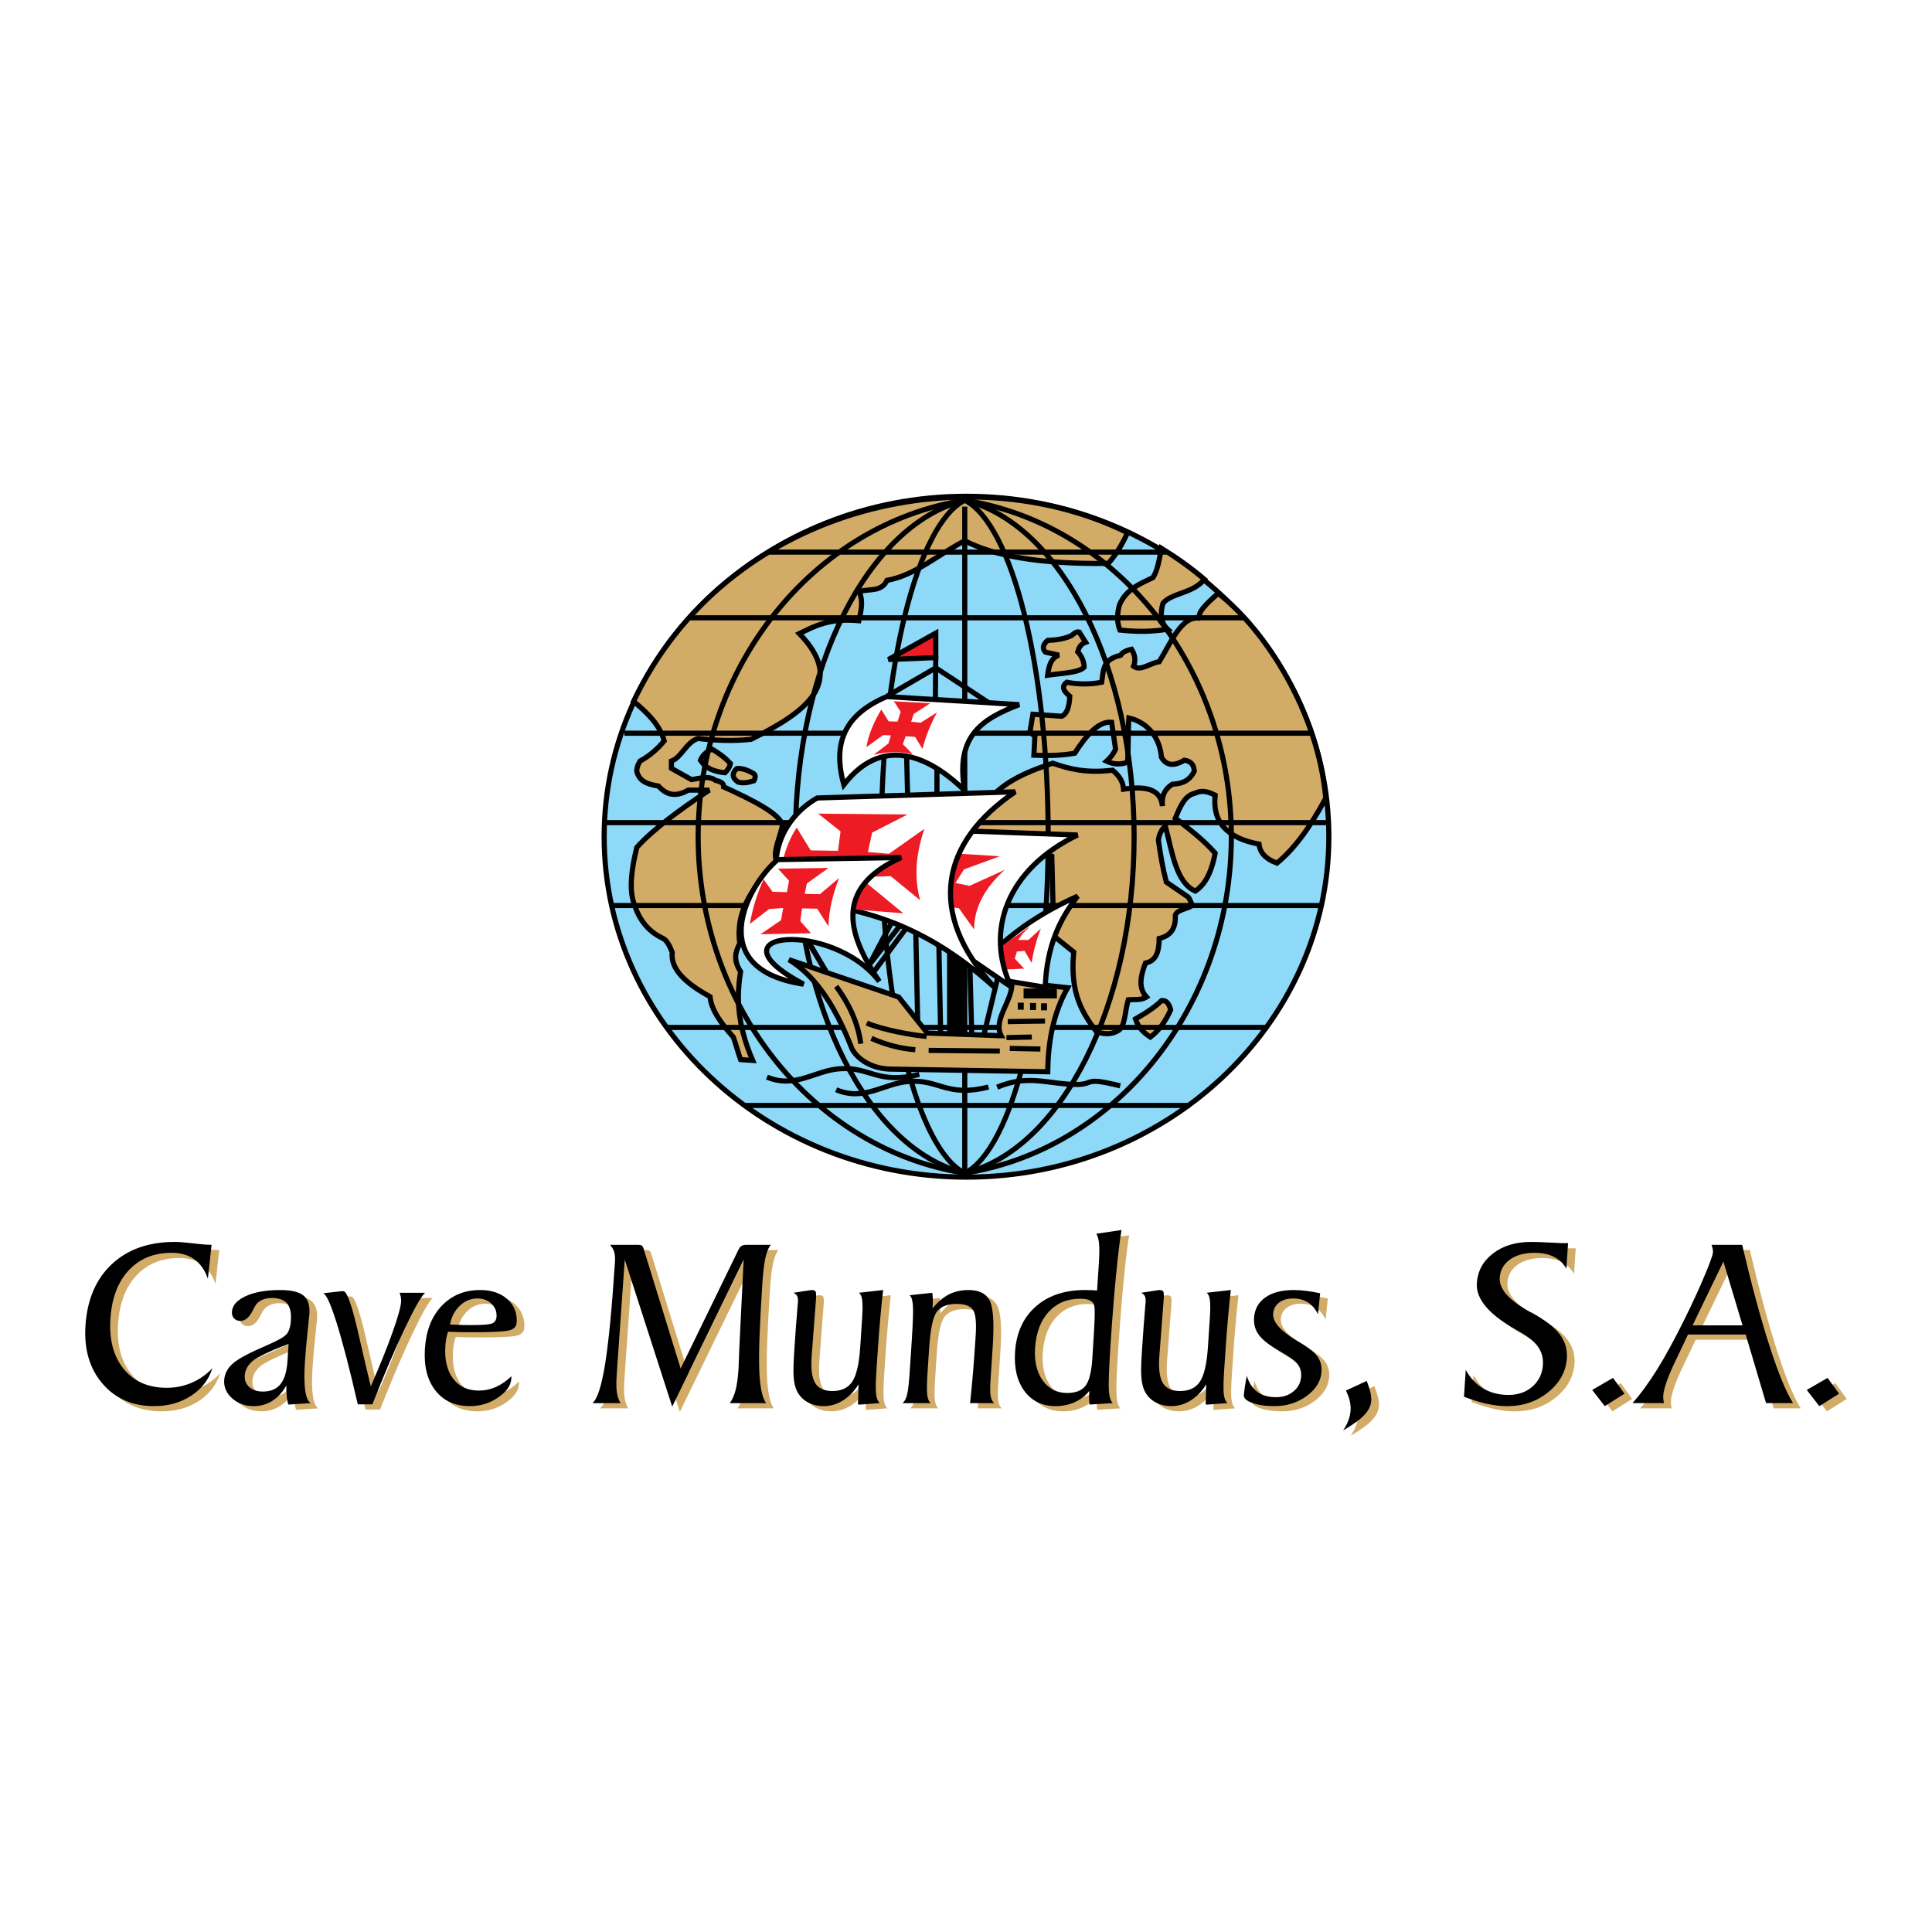 <?xml version="1.0" encoding="utf-8"?>
<!-- Generator: Adobe Illustrator 13.0.0, SVG Export Plug-In . SVG Version: 6.00 Build 14948)  -->
<!DOCTYPE svg PUBLIC "-//W3C//DTD SVG 1.0//EN" "http://www.w3.org/TR/2001/REC-SVG-20010904/DTD/svg10.dtd">
<svg version="1.0" id="Layer_1" xmlns="http://www.w3.org/2000/svg" xmlns:xlink="http://www.w3.org/1999/xlink" x="0px" y="0px"
	 width="192.756px" height="192.756px" viewBox="0 0 192.756 192.756" enable-background="new 0 0 192.756 192.756"
	 xml:space="preserve">
<g>
	<polygon fill-rule="evenodd" clip-rule="evenodd" fill="#FFFFFF" points="0,0 192.756,0 192.756,192.756 0,192.756 0,0 	"/>
	<path fill-rule="evenodd" clip-rule="evenodd" fill="#D2AB67" d="M21.871,124.716l-0.366,3.384
		c-0.297-0.858-0.748-1.503-1.353-1.938c-0.608-0.431-1.363-0.648-2.271-0.648c-1.763,0-3.186,0.583-4.27,1.745
		c-1.083,1.161-1.694,2.767-1.828,4.812c-0.138,2.106,0.302,3.785,1.326,5.038c1.019,1.252,2.454,1.876,4.299,1.876
		c0.875,0,1.704-0.168,2.482-0.505c0.782-0.337,1.468-0.821,2.063-1.445c-0.362,1.146-1.072,2.062-2.124,2.747
		s-2.287,1.03-3.696,1.03c-2.153,0-3.867-0.751-5.15-2.25c-1.283-1.498-1.846-3.429-1.692-5.785c0.171-2.607,1.049-4.647,2.629-6.13
		c1.581-1.478,3.68-2.217,6.297-2.217c0.407,0,1.016,0.05,1.824,0.144C20.855,124.671,21.46,124.716,21.871,124.716L21.871,124.716z
		 M29.558,134.595c-1.894,0.734-3.09,1.31-3.581,1.712c-0.491,0.406-0.757,0.891-0.793,1.449c-0.031,0.477,0.12,0.858,0.454,1.157
		c0.334,0.296,0.789,0.444,1.368,0.444c0.765,0,1.344-0.247,1.742-0.739c0.398-0.493,0.629-1.257,0.697-2.291L29.558,134.595
		L29.558,134.595z M29.534,140.655c-0.082-0.255-0.137-0.547-0.165-0.867c-0.033-0.32-0.042-0.669-0.034-1.043
		c-0.365,0.666-0.829,1.175-1.391,1.532c-0.562,0.356-1.186,0.533-1.876,0.533c-0.851,0-1.565-0.259-2.14-0.776
		c-0.579-0.518-0.843-1.121-0.797-1.811c0.042-0.641,0.333-1.198,0.87-1.671s1.678-1.08,3.428-1.827
		c1.04-0.447,1.685-0.812,1.929-1.096c0.24-0.279,0.385-0.739,0.427-1.372c0.051-0.775-0.08-1.347-0.39-1.703
		c-0.309-0.357-0.824-0.534-1.535-0.534c-0.329,0-0.628,0.058-0.899,0.169c-0.266,0.11-0.486,0.274-0.652,0.492
		c-0.068,0.099-0.17,0.275-0.298,0.529c-0.352,0.731-0.774,1.097-1.264,1.097c-0.267,0-0.475-0.086-0.632-0.255
		c-0.158-0.168-0.229-0.386-0.211-0.661c0.042-0.632,0.502-1.149,1.38-1.556s2.025-0.607,3.447-0.607
		c1.084,0,1.854,0.181,2.306,0.546s0.651,0.973,0.595,1.823c-0.009,0.135-0.068,0.734-0.184,1.798
		c-0.115,1.063-0.201,2.065-0.262,3.001c-0.079,1.203-0.071,2.147,0.024,2.834c0.094,0.685,0.28,1.112,0.549,1.28L29.534,140.655
		L29.534,140.655z M36.46,140.63c-0.792-3.457-1.491-6.15-2.096-8.084c-0.604-1.93-1.061-2.932-1.369-2.993l1.81-0.205h0.226
		c0.362,0,0.89,1.531,1.577,4.594c0.45,1.979,0.832,3.613,1.151,4.895c0.894-2.045,1.615-3.826,2.155-5.35
		c0.543-1.523,0.833-2.55,0.867-3.08c0.011-0.16,0-0.315-0.026-0.472c-0.023-0.152-0.071-0.296-0.132-0.432h2.552
		c-0.393,0.354-1.071,1.549-2.039,3.585c-0.972,2.036-2.041,4.549-3.219,7.542H36.46L36.46,140.63z M45.662,132.677h0.218
		c0.033,0,0.23,0.009,0.595,0.025c0.364,0.017,0.717,0.024,1.062,0.024h0.316c1.089,0,1.767-0.058,2.029-0.173
		c0.259-0.118,0.4-0.341,0.422-0.669c0.033-0.497-0.132-0.924-0.5-1.281c-0.367-0.357-0.836-0.533-1.403-0.533
		c-0.67,0-1.257,0.242-1.765,0.727S45.802,131.909,45.662,132.677L45.662,132.677z M51.792,137.825l-0.019,0.288
		c-0.043,0.661-0.486,1.272-1.325,1.844c-0.838,0.57-1.774,0.854-2.801,0.854c-1.479,0-2.625-0.518-3.44-1.557
		c-0.815-1.038-1.164-2.438-1.049-4.191c0.118-1.79,0.675-3.206,1.677-4.258c1.001-1.051,2.277-1.576,3.834-1.576
		c1.143,0,2.047,0.308,2.722,0.919c0.675,0.612,0.981,1.388,0.92,2.328c-0.025,0.382-0.26,0.641-0.7,0.768
		c-0.444,0.128-1.698,0.193-3.761,0.193c-0.608,0-1.084-0.004-1.425-0.013c-0.341-0.008-0.661-0.021-0.955-0.036
		c-0.08,0.218-0.14,0.439-0.184,0.669s-0.072,0.477-0.09,0.739c-0.09,1.379,0.167,2.467,0.768,3.264
		c0.601,0.801,1.459,1.199,2.564,1.199c0.604,0,1.171-0.119,1.705-0.357C50.768,138.667,51.289,138.306,51.792,137.825
		L51.792,137.825z M67.831,140.859l-4.734-14.665l-0.755,10.77l-0.051,0.768c-0.049,0.747-0.041,1.322,0.023,1.721
		c0.06,0.402,0.181,0.755,0.362,1.059h-2.802c0.491-0.41,0.914-1.717,1.269-3.93c0.354-2.208,0.679-5.587,0.977-10.133
		c0.028-0.418,0.004-0.755-0.073-1.01c-0.073-0.258-0.214-0.496-0.425-0.723h2.754c0.226,0,0.372,0.029,0.442,0.091
		c0.065,0.062,0.128,0.177,0.178,0.353l3.679,11.898l5.733-11.774c0.101-0.227,0.209-0.378,0.325-0.452
		c0.112-0.078,0.287-0.115,0.53-0.115h2.408c-0.228,0.271-0.408,0.702-0.537,1.294c-0.133,0.591-0.234,1.44-0.307,2.558
		c-0.271,4.122-0.373,7.004-0.309,8.654c0.064,1.646,0.292,2.743,0.68,3.289h-3.62c0.253-0.353,0.45-0.792,0.583-1.318
		c0.137-0.525,0.236-1.276,0.3-2.254c0.001-0.008,0-0.062-0.002-0.155c0.024-0.628,0.051-1.285,0.08-1.976l0.421-8.613
		L67.831,140.859L67.831,140.859z M86.576,140.655h-0.119c-0.041,0-0.065-0.005-0.077-0.018c-0.012-0.012-0.018-0.049-0.014-0.103
		l0.006-0.098l0.049-1.804c-0.423,0.69-0.939,1.225-1.543,1.606c-0.609,0.382-1.246,0.57-1.912,0.57c-0.642,0-1.199-0.14-1.67-0.415
		c-0.471-0.274-0.823-0.664-1.054-1.162c-0.154-0.353-0.253-0.783-0.293-1.297c-0.044-0.514-0.026-1.355,0.05-2.525l0.031-0.472
		c0.091-1.38,0.192-2.734,0.304-4.065c0.023-0.233,0.037-0.373,0.04-0.422c0.018-0.271-0.01-0.477-0.075-0.612
		c-0.069-0.136-0.188-0.25-0.368-0.337l1.627-0.25c0.033,0,0.066-0.004,0.1-0.013c0.033-0.008,0.054-0.012,0.062-0.012
		c0.223,0,0.363,0.049,0.418,0.151c0.051,0.099,0.068,0.337,0.043,0.715l-0.436,5.711l-0.01,0.147
		c-0.079,1.203,0.046,2.062,0.374,2.579c0.328,0.517,0.895,0.775,1.705,0.775c0.908,0,1.569-0.315,1.985-0.944
		c0.419-0.628,0.685-1.794,0.796-3.494l0.188-2.865c0.053-0.817,0.056-1.413,0.001-1.786c-0.049-0.369-0.161-0.612-0.331-0.715
		l2.426-0.274c-0.082,0.624-0.175,1.539-0.283,2.747c-0.108,1.206-0.207,2.524-0.3,3.953l-0.091,1.384
		c-0.073,1.112-0.082,1.884-0.032,2.308c0.054,0.427,0.174,0.723,0.365,0.891L86.576,140.655L86.576,140.655z M90.802,140.511
		c0.203-0.144,0.356-0.423,0.458-0.838c0.104-0.41,0.192-1.174,0.265-2.291l0.155-2.368l0.049-0.756
		c0.117-1.782,0.156-2.944,0.114-3.49c-0.038-0.546-0.151-0.887-0.336-1.022l2.268-0.242c0.03,0.177,0.046,0.37,0.053,0.579
		c0.007,0.21,0.005,0.428-0.01,0.649l-0.021,0.324c0.531-0.641,1.079-1.104,1.649-1.396c0.57-0.287,1.22-0.431,1.948-0.431
		c1.044,0,1.744,0.345,2.105,1.038c0.361,0.694,0.463,2.214,0.31,4.554l-0.165,2.517l-0.045,0.686c-0.057,0.858-0.058,1.445,0,1.766
		c0.053,0.32,0.172,0.562,0.354,0.723h-2.408c0.097-0.899,0.191-1.84,0.276-2.825c0.085-0.989,0.165-2.089,0.246-3.309l0.038-0.592
		c0.091-1.379-0.009-2.25-0.293-2.619c-0.283-0.369-0.818-0.555-1.607-0.555c-0.905,0-1.558,0.251-1.956,0.752
		c-0.399,0.501-0.66,1.721-0.786,3.65l-0.155,2.368c-0.073,1.117-0.087,1.881-0.036,2.291c0.047,0.415,0.165,0.694,0.348,0.838
		H90.802L90.802,140.511z M107.246,139.501c0.825,0,1.429-0.234,1.804-0.698c0.376-0.464,0.608-1.375,0.697-2.73
		c0.145-2.196,0.224-3.601,0.235-4.208c0.011-0.612-0.009-0.998-0.064-1.158c-0.064-0.205-0.215-0.361-0.446-0.46
		c-0.228-0.103-0.545-0.151-0.947-0.151c-1.282,0-2.33,0.435-3.132,1.31c-0.805,0.875-1.258,2.078-1.358,3.609
		c-0.088,1.338,0.17,2.422,0.77,3.247S106.219,139.501,107.246,139.501L107.246,139.501z M112.66,123.238
		c-0.146,0.801-0.324,2.241-0.53,4.323c-0.206,2.081-0.392,4.409-0.561,6.983c-0.161,2.455-0.218,4.016-0.176,4.686
		c0.047,0.669,0.179,1.096,0.396,1.28l-2.319,0.145c-0.028-0.193-0.045-0.374-0.046-0.547c-0.005-0.173-0.002-0.354,0.011-0.533
		l0.019-0.292c-0.376,0.48-0.861,0.858-1.446,1.125c-0.589,0.267-1.23,0.402-1.929,0.402c-1.319,0-2.348-0.492-3.088-1.478
		c-0.745-0.99-1.062-2.296-0.956-3.922c0.126-1.917,0.813-3.428,2.056-4.528c1.244-1.104,2.892-1.654,4.938-1.654
		c0.271,0,0.498,0.004,0.67,0.012c0.172,0.009,0.344,0.021,0.52,0.037l0.169-2.586c0.062-0.94,0.074-1.626,0.033-2.058
		c-0.038-0.435-0.131-0.775-0.274-1.022L112.66,123.238L112.66,123.238z M121.266,140.655h-0.119c-0.04,0-0.065-0.005-0.076-0.018
		c-0.012-0.012-0.018-0.049-0.015-0.103l0.007-0.098l0.049-1.804c-0.424,0.69-0.939,1.225-1.544,1.606
		c-0.608,0.382-1.246,0.57-1.911,0.57c-0.642,0-1.199-0.14-1.671-0.415c-0.471-0.274-0.823-0.664-1.054-1.162
		c-0.153-0.353-0.253-0.783-0.293-1.297c-0.045-0.514-0.025-1.355,0.051-2.525l0.031-0.472c0.09-1.38,0.191-2.734,0.303-4.065
		c0.024-0.233,0.037-0.373,0.04-0.422c0.019-0.271-0.01-0.477-0.074-0.612c-0.069-0.136-0.189-0.25-0.368-0.337l1.627-0.25
		c0.032,0,0.066-0.004,0.1-0.013c0.033-0.008,0.054-0.012,0.062-0.012c0.223,0,0.363,0.049,0.418,0.151
		c0.051,0.099,0.068,0.337,0.044,0.715l-0.437,5.711l-0.01,0.147c-0.079,1.203,0.046,2.062,0.374,2.579
		c0.327,0.517,0.894,0.775,1.704,0.775c0.908,0,1.569-0.315,1.984-0.944c0.42-0.628,0.685-1.794,0.797-3.494l0.188-2.865
		c0.053-0.817,0.055-1.413,0.001-1.786c-0.05-0.369-0.161-0.612-0.331-0.715l2.427-0.274c-0.083,0.624-0.175,1.539-0.283,2.747
		c-0.108,1.206-0.207,2.524-0.301,3.953l-0.091,1.384c-0.073,1.112-0.082,1.884-0.031,2.308c0.054,0.427,0.174,0.723,0.364,0.891
		L121.266,140.655L121.266,140.655z M125.153,137.78c0.228,0.723,0.579,1.257,1.058,1.609c0.479,0.354,1.1,0.53,1.863,0.53
		c0.699,0,1.279-0.193,1.748-0.584c0.466-0.39,0.72-0.882,0.76-1.485c0.03-0.473-0.087-0.879-0.355-1.224
		c-0.266-0.345-0.865-0.784-1.805-1.314c-0.99-0.558-1.671-1.088-2.045-1.584c-0.374-0.497-0.538-1.072-0.496-1.721
		c0.058-0.875,0.436-1.556,1.129-2.045c0.694-0.488,1.643-0.734,2.848-0.734c0.369,0,0.778,0.028,1.223,0.082
		c0.448,0.058,0.911,0.14,1.394,0.242l-0.211,2.094c-0.269-0.538-0.608-0.937-1.016-1.19c-0.41-0.259-0.899-0.386-1.471-0.386
		c-0.574,0-1.044,0.139-1.403,0.414s-0.557,0.648-0.587,1.113c-0.053,0.809,0.715,1.691,2.309,2.647
		c0.095,0.054,0.166,0.099,0.222,0.132c0.957,0.562,1.587,1.055,1.892,1.486c0.305,0.427,0.44,0.936,0.401,1.519
		c-0.061,0.932-0.549,1.732-1.469,2.411c-0.92,0.677-1.994,1.018-3.223,1.018c-0.9,0-1.638-0.106-2.219-0.32
		c-0.583-0.209-0.86-0.476-0.84-0.796c0.009-0.132,0.04-0.366,0.087-0.707C124.998,138.646,125.069,138.244,125.153,137.78
		L125.153,137.78z M137.123,138.298c0.166,0.419,0.286,0.788,0.363,1.113c0.073,0.324,0.104,0.611,0.088,0.857
		c-0.032,0.493-0.252,0.957-0.659,1.396c-0.403,0.444-1.12,0.97-2.146,1.577c0.228-0.345,0.406-0.682,0.525-1.006
		c0.125-0.324,0.195-0.652,0.218-0.989c0.021-0.312-0.008-0.633-0.082-0.957c-0.076-0.324-0.202-0.669-0.38-1.03L137.123,138.298
		L137.123,138.298z M146.826,139.875l0.177-2.686c0.436,0.809,1.019,1.433,1.747,1.859c0.732,0.432,1.573,0.646,2.53,0.646
		c0.953,0,1.749-0.28,2.385-0.843c0.634-0.562,0.98-1.28,1.038-2.155c0.044-0.682-0.117-1.281-0.486-1.802
		c-0.364-0.521-1.008-1.039-1.933-1.553c-0.067-0.04-0.174-0.103-0.312-0.18c-2.679-1.516-3.967-3.056-3.864-4.619
		c0.079-1.212,0.617-2.201,1.616-2.965c0.996-0.768,2.258-1.149,3.782-1.149c0.493,0,1.026,0.017,1.608,0.05
		c0.577,0.032,0.917,0.045,1.012,0.045c0.033,0,0.099,0.004,0.2,0.012c0.099,0.009,0.185,0.013,0.258,0.013h0.625l-0.168,2.562
		c-0.278-0.521-0.688-0.915-1.229-1.19c-0.541-0.271-1.182-0.406-1.93-0.406c-1.027,0-1.855,0.226-2.478,0.674
		c-0.625,0.447-0.96,1.055-1.01,1.814c-0.074,1.129,0.939,2.271,3.039,3.416c0.071,0.032,0.123,0.054,0.151,0.069
		c1.317,0.723,2.248,1.438,2.785,2.144c0.541,0.706,0.781,1.502,0.723,2.394c-0.087,1.322-0.703,2.451-1.854,3.388
		c-1.146,0.932-2.517,1.399-4.107,1.399c-0.632,0-1.302-0.078-2.007-0.23C148.421,140.429,147.655,140.194,146.826,139.875
		L146.826,139.875z M160.873,140.811l-1.255-1.614l2.077-1.202l1.149,1.577L160.873,140.811L160.873,140.811z M169.633,132.751
		h4.985l-1.908-6.364L169.633,132.751L169.633,132.751z M163.634,140.511c0.807-0.899,1.629-2.024,2.474-3.379
		c0.841-1.354,1.747-3.014,2.709-4.968c0.806-1.63,1.477-3.083,2.014-4.368c0.54-1.281,0.816-2.054,0.833-2.308
		c0.009-0.132,0-0.255-0.024-0.382c-0.024-0.123-0.062-0.255-0.118-0.391h3.058c0.936,3.979,1.841,7.333,2.722,10.067
		c0.882,2.734,1.668,4.644,2.357,5.728h-2.695l-2.029-6.844h-5.758l-1.226,2.586l-0.029,0.062c-0.761,1.577-1.165,2.727-1.211,3.437
		c-0.008,0.115-0.008,0.234,0.005,0.357s0.032,0.259,0.063,0.402H163.634L163.634,140.511z M182.28,140.811l-1.255-1.614
		l2.076-1.202l1.15,1.577L182.28,140.811L182.28,140.811z"/>
	<path fill-rule="evenodd" clip-rule="evenodd" d="M21.106,124.195l-0.366,3.383c-0.297-0.858-0.748-1.503-1.353-1.938
		c-0.608-0.432-1.363-0.649-2.271-0.649c-1.763,0-3.186,0.583-4.269,1.745c-1.083,1.162-1.694,2.768-1.829,4.812
		c-0.138,2.105,0.303,3.785,1.327,5.037c1.019,1.252,2.454,1.876,4.299,1.876c0.875,0,1.704-0.168,2.482-0.505
		c0.782-0.337,1.468-0.821,2.063-1.444c-0.363,1.145-1.072,2.061-2.124,2.746s-2.287,1.031-3.696,1.031
		c-2.154,0-3.867-0.752-5.15-2.25c-1.283-1.499-1.846-3.429-1.692-5.785c0.171-2.607,1.049-4.648,2.63-6.13
		c1.581-1.478,3.679-2.218,6.297-2.218c0.406,0,1.016,0.05,1.823,0.145C20.09,124.15,20.695,124.195,21.106,124.195L21.106,124.195z
		 M28.793,134.073c-1.894,0.735-3.09,1.31-3.581,1.713c-0.491,0.406-0.757,0.891-0.793,1.448c-0.031,0.477,0.12,0.858,0.455,1.158
		c0.334,0.296,0.789,0.443,1.368,0.443c0.765,0,1.344-0.246,1.742-0.739c0.398-0.492,0.629-1.256,0.697-2.291L28.793,134.073
		L28.793,134.073z M28.77,140.134c-0.082-0.255-0.137-0.546-0.165-0.866c-0.033-0.32-0.042-0.669-0.034-1.044
		c-0.364,0.666-0.83,1.175-1.391,1.532c-0.562,0.357-1.186,0.534-1.876,0.534c-0.851,0-1.565-0.259-2.14-0.776
		c-0.578-0.518-0.843-1.121-0.798-1.811c0.042-0.641,0.334-1.199,0.87-1.671c0.536-0.473,1.678-1.08,3.428-1.827
		c1.04-0.447,1.685-0.813,1.93-1.097c0.24-0.279,0.385-0.738,0.427-1.371c0.051-0.775-0.08-1.347-0.39-1.704
		c-0.309-0.357-0.824-0.533-1.535-0.533c-0.329,0-0.628,0.058-0.898,0.168c-0.266,0.111-0.487,0.275-0.653,0.493
		c-0.068,0.098-0.17,0.274-0.298,0.529c-0.352,0.73-0.774,1.097-1.263,1.097c-0.268,0-0.476-0.087-0.633-0.255
		c-0.158-0.169-0.23-0.386-0.211-0.661c0.042-0.633,0.503-1.149,1.38-1.557c0.877-0.406,2.025-0.607,3.447-0.607
		c1.085,0,1.854,0.181,2.307,0.546s0.651,0.974,0.596,1.823c-0.009,0.136-0.069,0.735-0.184,1.799
		c-0.115,1.063-0.202,2.064-0.263,3.001c-0.079,1.202-0.071,2.147,0.024,2.833s0.28,1.112,0.549,1.281L28.77,140.134L28.77,140.134z
		 M35.696,140.109c-0.793-3.457-1.492-6.15-2.096-8.084c-0.605-1.93-1.061-2.933-1.37-2.994l1.81-0.205h0.226
		c0.362,0,0.89,1.531,1.577,4.595c0.45,1.979,0.832,3.612,1.151,4.895c0.894-2.046,1.615-3.827,2.155-5.351
		c0.544-1.522,0.833-2.55,0.868-3.079c0.01-0.16,0-0.316-0.026-0.473c-0.023-0.151-0.071-0.295-0.132-0.431h2.552
		c-0.393,0.353-1.072,1.548-2.039,3.584c-0.972,2.037-2.041,4.55-3.22,7.543H35.696L35.696,140.109z M44.897,132.156h0.218
		c0.033,0,0.229,0.008,0.594,0.024c0.365,0.017,0.717,0.024,1.062,0.024h0.317c1.089,0,1.767-0.057,2.029-0.172
		c0.258-0.119,0.4-0.341,0.422-0.67c0.032-0.496-0.133-0.924-0.5-1.28c-0.367-0.357-0.836-0.534-1.403-0.534
		c-0.67,0-1.257,0.242-1.765,0.728C45.363,130.76,45.038,131.389,44.897,132.156L44.897,132.156z M51.028,137.305l-0.019,0.287
		c-0.043,0.661-0.486,1.273-1.325,1.844c-0.838,0.571-1.774,0.854-2.801,0.854c-1.48,0-2.625-0.518-3.44-1.557
		s-1.164-2.438-1.049-4.191c0.118-1.79,0.675-3.207,1.677-4.259c1.002-1.051,2.277-1.576,3.835-1.576
		c1.143,0,2.047,0.309,2.722,0.92c0.675,0.611,0.981,1.388,0.92,2.328c-0.025,0.382-0.26,0.641-0.7,0.768
		c-0.444,0.128-1.697,0.193-3.761,0.193c-0.608,0-1.084-0.004-1.425-0.013c-0.34-0.008-0.66-0.021-0.955-0.037
		c-0.08,0.218-0.14,0.439-0.184,0.67c-0.044,0.229-0.072,0.476-0.09,0.738c-0.09,1.38,0.167,2.468,0.769,3.265
		c0.601,0.8,1.458,1.198,2.564,1.198c0.604,0,1.17-0.119,1.704-0.357C50.003,138.146,50.524,137.785,51.028,137.305L51.028,137.305z
		 M67.066,140.339l-4.734-14.666l-0.756,10.77l-0.05,0.768c-0.049,0.747-0.041,1.322,0.023,1.721c0.06,0.402,0.181,0.756,0.362,1.06
		h-2.803c0.491-0.411,0.914-1.716,1.269-3.93c0.354-2.209,0.679-5.588,0.977-10.133c0.027-0.419,0.005-0.756-0.073-1.01
		c-0.074-0.259-0.214-0.497-0.425-0.723h2.753c0.226,0,0.372,0.028,0.442,0.09c0.065,0.062,0.128,0.177,0.178,0.354l3.679,11.898
		l5.732-11.775c0.102-0.226,0.21-0.378,0.326-0.451c0.112-0.078,0.287-0.115,0.53-0.115h2.408c-0.228,0.271-0.408,0.702-0.537,1.293
		c-0.133,0.591-0.234,1.441-0.307,2.558c-0.271,4.122-0.373,7.005-0.309,8.655c0.064,1.646,0.292,2.743,0.68,3.289h-3.62
		c0.253-0.354,0.45-0.793,0.583-1.318c0.137-0.525,0.236-1.277,0.3-2.254c0-0.009,0-0.062-0.002-0.156
		c0.025-0.628,0.051-1.285,0.081-1.975l0.421-8.614L67.066,140.339L67.066,140.339z M85.812,140.134h-0.119
		c-0.041,0-0.065-0.004-0.077-0.017c-0.012-0.013-0.018-0.049-0.014-0.103l0.006-0.099l0.048-1.803
		c-0.423,0.69-0.939,1.224-1.543,1.605c-0.608,0.382-1.246,0.571-1.911,0.571c-0.642,0-1.199-0.14-1.67-0.415
		c-0.471-0.275-0.823-0.665-1.054-1.162c-0.153-0.353-0.253-0.784-0.292-1.298c-0.045-0.513-0.026-1.354,0.051-2.524l0.031-0.473
		c0.09-1.379,0.191-2.734,0.303-4.064c0.024-0.234,0.037-0.374,0.04-0.423c0.018-0.271-0.01-0.477-0.075-0.611
		c-0.069-0.136-0.189-0.251-0.369-0.337l1.627-0.251c0.033,0,0.066-0.004,0.1-0.012c0.034-0.008,0.054-0.013,0.062-0.013
		c0.222,0,0.363,0.05,0.417,0.152c0.051,0.099,0.068,0.336,0.043,0.714l-0.436,5.711l-0.009,0.148
		c-0.079,1.203,0.046,2.061,0.373,2.578c0.328,0.518,0.895,0.776,1.705,0.776c0.908,0,1.569-0.316,1.984-0.944
		c0.42-0.628,0.685-1.795,0.796-3.494l0.188-2.865c0.054-0.818,0.056-1.413,0.002-1.787c-0.05-0.369-0.161-0.611-0.332-0.714
		l2.427-0.275c-0.083,0.624-0.175,1.54-0.283,2.747c-0.108,1.207-0.207,2.525-0.3,3.954l-0.091,1.383
		c-0.073,1.113-0.083,1.885-0.032,2.308c0.054,0.428,0.174,0.723,0.364,0.892L85.812,140.134L85.812,140.134z M90.038,139.99
		c0.203-0.145,0.357-0.424,0.458-0.838c0.105-0.411,0.192-1.174,0.266-2.291l0.155-2.369l0.049-0.755
		c0.117-1.782,0.156-2.944,0.114-3.49c-0.038-0.546-0.151-0.887-0.335-1.022l2.268-0.242c0.029,0.177,0.045,0.369,0.052,0.579
		c0.007,0.209,0.005,0.427-0.01,0.648l-0.021,0.324c0.531-0.641,1.079-1.104,1.649-1.396c0.57-0.287,1.22-0.431,1.947-0.431
		c1.044,0,1.745,0.345,2.106,1.039c0.361,0.693,0.463,2.213,0.31,4.553l-0.165,2.518l-0.045,0.686
		c-0.057,0.858-0.058,1.445-0.001,1.766c0.054,0.32,0.173,0.562,0.355,0.723h-2.408c0.096-0.899,0.19-1.84,0.275-2.825
		c0.086-0.989,0.166-2.09,0.246-3.31l0.039-0.591c0.091-1.379-0.009-2.25-0.292-2.619s-0.819-0.555-1.608-0.555
		c-0.904,0-1.557,0.25-1.956,0.752c-0.398,0.501-0.659,1.72-0.786,3.649l-0.156,2.369c-0.073,1.117-0.086,1.88-0.035,2.291
		c0.046,0.414,0.164,0.693,0.348,0.838H90.038L90.038,139.99z M106.48,138.979c0.826,0,1.43-0.233,1.806-0.698
		c0.375-0.463,0.607-1.375,0.696-2.729c0.144-2.196,0.224-3.601,0.234-4.208c0.012-0.612-0.008-0.998-0.063-1.158
		c-0.064-0.206-0.215-0.361-0.446-0.46c-0.228-0.103-0.545-0.152-0.947-0.152c-1.282,0-2.33,0.436-3.132,1.311
		c-0.805,0.874-1.258,2.077-1.358,3.608c-0.088,1.339,0.17,2.422,0.77,3.248C104.639,138.565,105.454,138.979,106.48,138.979
		L106.48,138.979z M111.896,122.717c-0.146,0.801-0.323,2.242-0.53,4.323c-0.206,2.082-0.392,4.41-0.561,6.984
		c-0.161,2.455-0.218,4.016-0.176,4.685c0.047,0.669,0.179,1.096,0.397,1.281l-2.319,0.144c-0.028-0.193-0.046-0.374-0.047-0.546
		c-0.005-0.173-0.002-0.354,0.011-0.534l0.02-0.291c-0.378,0.479-0.862,0.857-1.447,1.124c-0.588,0.268-1.23,0.403-1.929,0.403
		c-1.319,0-2.348-0.493-3.088-1.479c-0.745-0.989-1.062-2.295-0.956-3.921c0.126-1.917,0.812-3.429,2.057-4.528
		c1.243-1.104,2.891-1.655,4.937-1.655c0.271,0,0.497,0.005,0.67,0.013c0.172,0.008,0.344,0.021,0.52,0.037l0.169-2.587
		c0.062-0.939,0.074-1.626,0.032-2.057c-0.037-0.436-0.13-0.776-0.273-1.022L111.896,122.717L111.896,122.717z M120.501,140.134
		h-0.119c-0.041,0-0.065-0.004-0.076-0.017c-0.012-0.013-0.018-0.049-0.015-0.103l0.007-0.099l0.048-1.803
		c-0.423,0.69-0.938,1.224-1.543,1.605c-0.608,0.382-1.246,0.571-1.911,0.571c-0.642,0-1.199-0.14-1.671-0.415
		c-0.471-0.275-0.823-0.665-1.054-1.162c-0.153-0.353-0.253-0.784-0.293-1.298c-0.044-0.513-0.026-1.354,0.051-2.524l0.031-0.473
		c0.09-1.379,0.191-2.734,0.303-4.064c0.023-0.234,0.037-0.374,0.04-0.423c0.019-0.271-0.01-0.477-0.075-0.611
		c-0.068-0.136-0.188-0.251-0.368-0.337l1.628-0.251c0.032,0,0.066-0.004,0.1-0.012s0.054-0.013,0.062-0.013
		c0.222,0,0.362,0.05,0.417,0.152c0.051,0.099,0.068,0.336,0.043,0.714l-0.436,5.711l-0.01,0.148
		c-0.079,1.203,0.046,2.061,0.373,2.578c0.328,0.518,0.895,0.776,1.705,0.776c0.908,0,1.569-0.316,1.984-0.944
		c0.42-0.628,0.686-1.795,0.797-3.494l0.188-2.865c0.054-0.818,0.056-1.413,0.002-1.787c-0.05-0.369-0.161-0.611-0.331-0.714
		l2.426-0.275c-0.081,0.624-0.175,1.54-0.282,2.747c-0.108,1.207-0.207,2.525-0.301,3.954l-0.091,1.383
		c-0.072,1.113-0.082,1.885-0.031,2.308c0.054,0.428,0.174,0.723,0.364,0.892L120.501,140.134L120.501,140.134z M124.389,137.26
		c0.228,0.723,0.579,1.256,1.058,1.609c0.479,0.353,1.1,0.529,1.864,0.529c0.698,0,1.278-0.192,1.747-0.583
		c0.466-0.39,0.72-0.883,0.76-1.486c0.03-0.472-0.087-0.879-0.355-1.224c-0.265-0.345-0.865-0.784-1.805-1.313
		c-0.99-0.559-1.671-1.088-2.045-1.585c-0.375-0.497-0.538-1.071-0.496-1.72c0.058-0.875,0.435-1.557,1.129-2.045
		s1.643-0.735,2.848-0.735c0.369,0,0.778,0.029,1.223,0.082c0.448,0.058,0.911,0.14,1.394,0.242l-0.211,2.095
		c-0.269-0.538-0.608-0.937-1.016-1.191c-0.41-0.259-0.899-0.386-1.471-0.386c-0.575,0-1.044,0.14-1.403,0.415
		c-0.359,0.274-0.557,0.648-0.587,1.112c-0.053,0.81,0.715,1.691,2.309,2.648c0.095,0.054,0.166,0.099,0.222,0.131
		c0.958,0.562,1.587,1.056,1.892,1.486c0.305,0.428,0.439,0.937,0.401,1.52c-0.061,0.932-0.549,1.732-1.469,2.41
		s-1.994,1.019-3.223,1.019c-0.9,0-1.637-0.107-2.219-0.32c-0.582-0.21-0.86-0.477-0.84-0.797c0.009-0.131,0.04-0.365,0.088-0.706
		C124.233,138.126,124.305,137.724,124.389,137.26L124.389,137.26z M136.358,137.776c0.166,0.419,0.285,0.789,0.363,1.113
		c0.073,0.324,0.104,0.611,0.087,0.858c-0.031,0.492-0.251,0.956-0.658,1.396c-0.403,0.443-1.119,0.969-2.146,1.576
		c0.228-0.345,0.406-0.681,0.525-1.005c0.125-0.325,0.195-0.653,0.218-0.99c0.021-0.312-0.008-0.632-0.082-0.956
		c-0.077-0.324-0.202-0.67-0.38-1.031L136.358,137.776L136.358,137.776z M146.062,139.354l0.176-2.686
		c0.436,0.81,1.02,1.433,1.748,1.86c0.732,0.431,1.572,0.645,2.53,0.645c0.953,0,1.748-0.279,2.386-0.842
		c0.633-0.562,0.979-1.281,1.037-2.155c0.045-0.682-0.117-1.281-0.486-1.803c-0.364-0.521-1.008-1.039-1.932-1.552
		c-0.068-0.041-0.175-0.103-0.313-0.181c-2.679-1.515-3.967-3.055-3.864-4.619c0.079-1.211,0.617-2.2,1.616-2.964
		c0.996-0.769,2.258-1.15,3.783-1.15c0.492,0,1.025,0.017,1.607,0.05c0.577,0.033,0.917,0.045,1.012,0.045
		c0.033,0,0.099,0.005,0.2,0.013c0.099,0.008,0.185,0.013,0.259,0.013h0.624l-0.168,2.562c-0.278-0.521-0.688-0.916-1.229-1.19
		c-0.541-0.271-1.182-0.407-1.93-0.407c-1.027,0-1.855,0.227-2.477,0.674c-0.626,0.447-0.961,1.055-1.011,1.814
		c-0.074,1.129,0.939,2.271,3.038,3.416c0.072,0.033,0.125,0.054,0.152,0.07c1.316,0.723,2.248,1.437,2.785,2.143
		c0.541,0.706,0.781,1.503,0.723,2.394c-0.087,1.322-0.703,2.451-1.854,3.388c-1.146,0.932-2.517,1.4-4.107,1.4
		c-0.632,0-1.302-0.078-2.007-0.23C147.656,139.908,146.891,139.674,146.062,139.354L146.062,139.354z M160.108,140.29l-1.255-1.614
		l2.077-1.203l1.149,1.577L160.108,140.29L160.108,140.29z M168.868,132.229h4.985l-1.908-6.363L168.868,132.229L168.868,132.229z
		 M162.87,139.99c0.806-0.899,1.628-2.024,2.473-3.379c0.841-1.355,1.747-3.015,2.709-4.969c0.806-1.63,1.477-3.083,2.013-4.368
		c0.541-1.281,0.817-2.053,0.834-2.308c0.009-0.131,0-0.254-0.024-0.382c-0.024-0.123-0.062-0.254-0.118-0.39h3.058
		c0.935,3.979,1.841,7.333,2.722,10.067c0.882,2.734,1.668,4.644,2.357,5.728h-2.696l-2.029-6.845h-5.757l-1.227,2.587l-0.028,0.062
		c-0.761,1.576-1.165,2.726-1.212,3.437c-0.007,0.114-0.007,0.234,0.006,0.357c0.012,0.123,0.032,0.258,0.063,0.402H162.87
		L162.87,139.99z M181.516,140.29l-1.255-1.614l2.077-1.203l1.149,1.577L181.516,140.29L181.516,140.29z"/>
	
		<path fill-rule="evenodd" clip-rule="evenodd" fill="#8ED8F8" stroke="#000000" stroke-width="0.513" stroke-miterlimit="2.613" d="
		M96.428,49.515c19.911,0,36.151,15.257,36.151,33.963s-16.24,33.963-36.151,33.963c-19.912,0-36.151-15.257-36.151-33.963
		S76.516,49.515,96.428,49.515L96.428,49.515z"/>
	
		<path fill-rule="evenodd" clip-rule="evenodd" fill="#D2AB67" stroke="#000000" stroke-width="0.513" stroke-miterlimit="2.613" d="
		M121.536,59.199c4.709,3.63,9.972,11.846,10.735,20.435c-1.701,3.174-3.315,5.214-4.87,6.479c-1.255-0.466-1.705-1.135-1.79-1.894
		c-3.212-0.6-4.67-2.228-4.374-4.884c-1.029-0.528-1.545-0.41-1.987-0.199c-1.073,0.211-1.512,1.379-1.989,2.492
		c1.368,1.077,2.761,2.106,3.977,3.489c-0.415,2.171-1.133,3.231-1.987,3.788c-1.929-0.867-2.3-3.889-2.982-6.479
		c-0.379,0.318-0.609,0.783-0.696,1.396c0.201,1.459,0.448,2.873,0.795,4.187c0.729,0.499,1.459,0.997,2.188,1.496
		c0.166,0.199,0.277,0.619,0.442,0.818c-0.597,0.399-1.521,0.412-1.735,0.976c0.049,1.238-0.361,2.036-1.61,2.337
		c-0.019,1.386-0.329,2.238-1.372,2.448c-0.461,1.241-0.758,2.444,0.101,3.389c-0.53,0.351-1.279,0.223-1.811,0.278
		c-0.375,1.185-0.275,2.736-1.073,3.111c-0.695,0.401-1.392,0.287-2.087,0.1c-1.371-1.843-2.686-3.76-2.287-7.975
		c-0.662-0.532-1.325-1.063-1.987-1.595c-0.066-2.658-0.133-5.316-0.199-7.974c-2.894-0.997-5.787-0.121-8.68-1.118
		c1.612-5.29,4.757-6.831,8.78-8.153c1.603,0.563,3.335,1.018,5.964,0.697c0.776,0.631,1.05,1.263,1.094,1.894
		c2.188-0.335,3.736-0.028,3.877,1.695c-0.053-0.787,0.021-1.555,0.994-2.193c0.839-0.045,1.642-0.22,2.188-1.296
		c-0.057-0.827-0.497-1.008-0.994-1.097c-1.055,0.634-1.816,0.535-2.287-0.299c-0.149-1.931-1.341-3.458-3.245-3.919
		c-0.101,1.362-0.035,3.055-0.135,4.417c-0.695,0.261-1.391,0.227-2.088-0.1c0.372-0.325,0.671-0.724,0.895-1.196
		c-0.132-0.897-0.265-1.794-0.396-2.691c-1.227-0.128-2.451,1.159-3.679,3.09c-1.276,0.231-2.653,0.261-4.075,0.199
		c0.033-0.631,0.066-1.263,0.099-1.894c-0.165-0.133-0.331-0.266-0.497-0.399c0.1-0.598,0.199-1.196,0.299-1.794
		c0.961,0.066,1.922,0.133,2.883,0.2c0.484-0.224,0.749-0.889,0.795-1.994c-0.539-0.465-0.933-0.931-0.298-1.396
		c1.159,0.221,2.32,0.221,3.479,0c0.201-1.053-0.026-2.264,1.889-2.691c0.146-0.273,0.51-0.473,1.093-0.599
		c0.359,0.565,0.426,1.129,0.199,1.695c0.709,0.528,1.637-0.321,2.564-0.454c1.163-1.884,2.244-4.701,4.096-4.331
		C119.335,61.229,120.335,60.25,121.536,59.199L121.536,59.199z"/>
	
		<path fill-rule="evenodd" clip-rule="evenodd" fill="#D2AB67" stroke="#000000" stroke-width="0.513" stroke-miterlimit="2.613" d="
		M115.864,54.699c1.434,0.886,2.865,1.876,4.299,3.097c-1.127,1.423-3.256,1.339-4.132,2.386c-0.285,1.011-0.258,1.918,0.459,2.595
		c-1.648,0.278-3.221,0.251-4.758,0.083c-0.327-0.837-0.271-1.674-0.042-2.511c0.645-1.533,2.014-2.099,3.339-2.721
		C115.448,57.002,115.671,55.885,115.864,54.699L115.864,54.699z"/>
	
		<path fill-rule="evenodd" clip-rule="evenodd" fill="#D2AB67" stroke="#000000" stroke-width="0.513" stroke-miterlimit="2.613" d="
		M106.924,63.402c0.25-0.227,0.5-0.416,0.751-0.34c0.212,0.34,0.425,0.68,0.638,1.02c-0.515,0.188-0.677,0.553-0.788,0.943
		c0.413,0.465,0.625,0.981,0.638,1.548c-0.543,0.554-2.271,0.595-3.64,0.792c0.111-0.894,0.312-1.713,1.126-2
		c-0.45-0.101-0.901-0.201-1.352-0.302c-0.35-0.39-0.224-0.78,0.226-1.169C105.411,63.861,106.236,63.735,106.924,63.402
		L106.924,63.402z"/>
	
		<path fill-rule="evenodd" clip-rule="evenodd" fill="#D2AB67" stroke="#000000" stroke-width="0.513" stroke-miterlimit="2.613" d="
		M69.888,75.853c0.168-0.457,0.549-0.829,1.142-1.117c0.687,0.404,1.321,0.862,1.84,1.436c-0.074,0.415-0.296,0.681-0.54,0.926
		C70.993,76.97,70.294,76.491,69.888,75.853L69.888,75.853z"/>
	
		<path fill-rule="evenodd" clip-rule="evenodd" fill="#D2AB67" stroke="#000000" stroke-width="0.513" stroke-miterlimit="2.613" d="
		M73.505,76.683c-0.508,0.489-0.466,0.935,0.126,1.34c0.481,0.148,1.02,0.063,1.586-0.127c0.19-0.373,0.168-0.618-0.063-0.734
		C74.519,76.788,73.97,76.629,73.505,76.683L73.505,76.683z"/>
	
		<path fill-rule="evenodd" clip-rule="evenodd" fill="#D2AB67" stroke="#000000" stroke-width="0.513" stroke-miterlimit="2.613" d="
		M115.886,99.832c0.438-0.057,0.742,0.249,0.912,0.917c-0.479,1.065-1.098,2.016-2.027,2.72c-0.598-0.396-1.161-0.86-1.487-1.801
		C114.511,100.965,115.379,100.354,115.886,99.832L115.886,99.832z"/>
	
		<polygon fill-rule="evenodd" clip-rule="evenodd" fill="#ED1C24" stroke="#000000" stroke-width="0.513" stroke-miterlimit="2.613" points="
		88.639,65.803 93.362,63.167 93.362,65.607 88.639,65.803 	"/>
	<path fill="none" stroke="#000000" stroke-width="0.513" stroke-miterlimit="2.613" d="M93.362,65.363l-0.049,5.419
		 M88.493,69.465l4.869-2.833l5.259,3.467 M90.456,75.511l0.095,3.837 M93.479,76.791v2.416 M76.521,107.46
		c2.824,1.183,4.731-0.646,7.253-0.83c3.045-0.224,3.771,1.608,7.945,0.563 M91.369,92.997l0.186,8.872 M93.667,94.148l0.183,8.925"
		/>
	<path fill-rule="evenodd" clip-rule="evenodd" d="M94.491,94.616c0.514,0,1.081,0.908,1.594,0.908c0,2.707-0.053,4.879-0.053,7.586
		c-0.514,0-1.027,0-1.541,0C94.491,100.403,94.491,97.322,94.491,94.616L94.491,94.616z"/>
	<path fill="none" stroke="#000000" stroke-width="0.513" stroke-miterlimit="2.613" d="M89.791,92.352l-3.067,3.907l2.237-4.239
		 M87.18,96.965l3.233-4.363"/>
	
		<path fill-rule="evenodd" clip-rule="evenodd" fill="#D2AB67" stroke="#000000" stroke-width="0.513" stroke-miterlimit="2.613" d="
		M112.505,53.151c-0.493,1.02-1.035,2.039-1.927,3.06c-6.885,0.094-11.411-0.757-14.324-2.254c-2.585,1.315-4.946,3.451-7.754,3.945
		c-0.57,1.191-1.735,0.814-2.752,1.109c0.239,0.834,0.34,1.231-0.057,2.915c-2.955-0.269-4.404,0.541-5.941,1.288
		c4.75,4.89,0.603,7.855-4.817,10.546c-1.766,0.197-3.532,0.121-5.298-0.08c-1.181,0.377-1.617,1.875-2.649,2.254
		c0,0.241,0,0.483,0,0.724c0.669,0.375,1.338,0.751,2.007,1.127c0.855-0.133,1.765-0.425,2.408,0.08
		c0.566,0.115,0.833,0.329,0.803,0.644c2.926,1.336,5.528,2.647,5.861,3.784c-0.188,1.234-1.045,2.692-0.562,3.703
		c-2.127,2.295-4.173,4.628-3.693,8.13c-0.421,0.79-0.694,1.628,0.081,2.817c-0.407,2.465-0.377,5.193,1.204,8.855
		c-0.401-0.026-0.803-0.054-1.204-0.08c-0.268-0.725-0.46-1.523-0.729-2.248c-1.308-1.462-2.206-2.769-2.322-4.031
		c-2.387-1.302-3.968-2.728-3.773-4.428c-0.294-0.755-0.588-1.211-0.883-1.368c-1.661-0.759-2.501-2.067-2.97-3.623
		c-0.42-1.296-0.251-3.183,0.321-5.474c1.604-1.79,4.23-3.727,7.226-5.715c-0.696,0-1.392,0-2.087,0
		c-1.325,0.762-2.241,0.428-2.971-0.403c-1.416-0.224-1.786-0.623-2.007-1.046c-0.32-0.483-0.117-0.966,0.161-1.449
		c1.026-0.56,1.78-1.255,2.408-2.013c-0.42-1.566-1.639-2.78-3.056-3.944C72.418,50.568,96.254,45.143,112.505,53.151
		L112.505,53.151z"/>
	<path fill="none" stroke="#000000" stroke-width="0.511" stroke-miterlimit="2.613" d="M96.254,117.043
		c-9.643-2.388-16.895-16.717-16.895-33.565c0-16.849,7.252-31.177,16.895-33.565"/>
	<path fill="none" stroke="#000000" stroke-width="0.511" stroke-miterlimit="2.613" d="M96.251,117.043
		c-15.18-2.388-26.596-16.717-26.596-33.565c0-16.849,11.416-31.177,26.596-33.565"/>
	
		<line fill="none" stroke="#000000" stroke-width="0.513" stroke-miterlimit="2.613" x1="68.866" y1="61.64" x2="124.058" y2="61.64"/>
	
		<line fill="none" stroke="#000000" stroke-width="0.513" stroke-miterlimit="2.613" x1="62.292" y1="73.153" x2="130.863" y2="73.153"/>
	
		<line fill="none" stroke="#000000" stroke-width="0.513" stroke-miterlimit="2.613" x1="60.352" y1="82.074" x2="132.642" y2="82.074"/>
	
		<line fill="none" stroke="#000000" stroke-width="0.511" stroke-miterlimit="2.613" x1="76.77" y1="55.083" x2="116.352" y2="55.083"/>
	<path fill="none" stroke="#000000" stroke-width="0.506" stroke-miterlimit="2.613" d="M96.254,117.043
		c-4.75-2.388-8.323-16.717-8.323-33.565c0-16.849,3.573-31.177,8.323-33.565"/>
	
		<line fill="none" stroke="#000000" stroke-width="0.513" stroke-miterlimit="2.613" x1="96.254" y1="50.545" x2="96.254" y2="117.195"/>
	<path fill="none" stroke="#000000" stroke-width="0.506" stroke-miterlimit="2.613" d="M96.254,117.043
		c4.75-2.388,8.324-16.717,8.324-33.565c0-16.849-3.573-31.177-8.324-33.565"/>
	<path fill="none" stroke="#000000" stroke-width="0.511" stroke-miterlimit="2.613" d="M96.254,117.043
		c9.643-2.388,16.895-16.717,16.895-33.565c0-16.849-7.252-31.177-16.895-33.565"/>
	<path fill="none" stroke="#000000" stroke-width="0.511" stroke-miterlimit="2.613" d="M96.254,117.043
		c15.18-2.388,26.595-16.717,26.595-33.565c0-16.849-11.415-31.177-26.595-33.565"/>
	
		<line fill="none" stroke="#000000" stroke-width="0.512" stroke-miterlimit="2.613" x1="60.999" y1="90.344" x2="131.833" y2="90.344"/>
	
		<line fill="none" stroke="#000000" stroke-width="0.512" stroke-miterlimit="2.613" x1="66.498" y1="102.507" x2="126.496" y2="102.507"/>
	
		<line fill="none" stroke="#000000" stroke-width="0.512" stroke-miterlimit="2.613" x1="74.26" y1="110.29" x2="118.733" y2="110.29"/>
	
		<line fill="none" stroke="#000000" stroke-width="0.513" stroke-miterlimit="2.613" x1="96.953" y1="103.257" x2="96.771" y2="96.574"/>
	
		<path fill-rule="evenodd" clip-rule="evenodd" fill="#D2AB67" stroke="#000000" stroke-width="0.513" stroke-miterlimit="2.613" d="
		M78.711,95.747c3.65,1.242,7.3,2.485,10.951,3.727c0.951,1.198,1.902,2.396,2.854,3.594c2.566,0.089,4.8,0.177,7.367,0.267
		c-0.862-1.664,1.262-3.594,1.062-5.391c1.901,0.199,3.672,0.399,5.575,0.599c-1.461,2.596-1.948,5.435-1.991,8.386
		c-5.266-0.09-10.531-0.178-15.796-0.267c-1.792-0.066-3.186-0.998-3.717-1.997C83.069,99.694,81.011,97.166,78.711,95.747
		L78.711,95.747z"/>
	<path fill="none" stroke="#000000" stroke-width="0.513" stroke-miterlimit="2.613" d="M99.484,108.471
		c2.824-1.183,4.599-0.486,7.121-0.302c3.045,0.224,0.984-0.877,5.158,0.168"/>
	<path fill="none" stroke="#000000" stroke-width="0.513" stroke-miterlimit="2.613" d="M83.424,108.725
		c2.823,1.183,4.73-0.645,7.253-0.83c3.046-0.224,3.771,1.608,7.945,0.563 M83.424,98.409c1.476,2.002,2.217,3.898,2.455,5.724
		 M86.941,103.6c1.462,0.644,2.917,1.02,4.38,1.132 M86.476,102.069c1.463,0.643,4.51,1.219,5.974,1.331 M92.649,104.798
		l7.102,0.066"/>
	
		<line fill="none" stroke="#000000" stroke-width="0.511" stroke-miterlimit="2.613" x1="100.746" y1="104.598" x2="103.799" y2="104.664"/>
	
		<line fill="none" stroke="#000000" stroke-width="0.511" stroke-miterlimit="2.613" x1="100.414" y1="103.521" x2="102.944" y2="103.467"/>
	
		<line fill="none" stroke="#000000" stroke-width="0.511" stroke-miterlimit="2.613" x1="100.547" y1="101.925" x2="104.264" y2="101.869"/>
	<polygon fill-rule="evenodd" clip-rule="evenodd" points="101.542,100.037 102.14,100.037 102.14,100.738 101.542,100.738 
		101.542,100.037 	"/>
	<polygon fill-rule="evenodd" clip-rule="evenodd" points="102.765,100.067 103.362,100.067 103.362,100.769 102.765,100.769 
		102.765,100.067 	"/>
	<polygon fill-rule="evenodd" clip-rule="evenodd" points="103.865,100.099 104.462,100.099 104.462,100.8 103.865,100.8 
		103.865,100.099 	"/>
	<polygon fill-rule="evenodd" clip-rule="evenodd" points="102.123,98.622 105.447,98.622 105.447,99.608 102.123,99.608 
		102.123,98.622 	"/>
	
		<line fill="none" stroke="#000000" stroke-width="0.513" stroke-miterlimit="2.613" x1="98.141" y1="103.349" x2="99.51" y2="97.672"/>
	
		<path fill-rule="evenodd" clip-rule="evenodd" fill="#FFFFFF" stroke="#000000" stroke-width="0.513" stroke-miterlimit="2.613" d="
		M101.68,70.304c-3.686,1.42-6.407,3.111-5.425,8.579c-2.895-2.841-7.883-6.007-12.066-0.593c-1.198-4.317,0.233-7.068,4.293-8.795
		C92.773,69.782,97.388,70.016,101.68,70.304L101.68,70.304z"/>
	<path fill-rule="evenodd" clip-rule="evenodd" fill="#ED1C24" d="M89.098,69.965l3.717,0.196l-1.652,1.068l-0.261,0.785
		c0.319,0.029,0.637,0.058,0.956,0.087c0.543-0.341,1.087-0.683,1.631-1.024c-0.671,1.213-1.135,2.426-1.457,3.64l-0.739-1.199
		l-0.935-0.065l-0.283,0.785c0.333,0.341,0.667,0.683,1,1.024c-1.273-0.325-2.581-0.271-3.913,0.043l1.479-1.133l0.239-0.807
		c-0.261-0.007-0.521-0.015-0.782-0.022c-0.551,0.4-1.101,0.799-1.652,1.199c0.199-1.282,0.757-2.525,1.478-3.749l0.739,1.177
		l0.891,0.021c0.102-0.327,0.203-0.654,0.305-0.981C89.598,70.64,89.251,69.963,89.098,69.965L89.098,69.965z"/>
	
		<path fill-rule="evenodd" clip-rule="evenodd" fill="#FFFFFF" stroke="#000000" stroke-width="0.513" stroke-miterlimit="2.613" d="
		M107.52,89.411c-1.739,2.224-3.093,4.919-3.239,9.089c-1.379-0.229-2.757-0.458-4.136-0.687c-0.27-1.029-0.54-2.058-0.81-3.086
		C101.513,92.678,104.206,90.888,107.52,89.411L107.52,89.411z"/>
	<path fill-rule="evenodd" clip-rule="evenodd" fill="#ED1C24" d="M102.687,92.441c-0.262,0.411-0.522,0.484-0.784,0.896
		c-0.105,0.149-0.212,0.298-0.318,0.447c0.34,0,0.679,0,1.018,0c0.416-0.383,0.833-0.767,1.25-1.15
		c-0.471,1.175-0.746,2.312-0.933,3.43c-0.232-0.398-0.466-0.795-0.699-1.193c-0.254,0.021-0.508,0.042-0.763,0.064
		c-0.07,0.234-0.141,0.468-0.212,0.703c0.312,0.334,0.622,0.667,0.933,1.001c-0.741,0.036-1.483,0.071-2.225,0.106
		c-0.148-0.739-0.33-1.274-0.479-2.012C100.533,93.924,101.627,93.25,102.687,92.441L102.687,92.441z"/>
	
		<path fill-rule="evenodd" clip-rule="evenodd" fill="#FFFFFF" stroke="#000000" stroke-width="0.513" stroke-miterlimit="2.613" d="
		M107.503,83.31c-4.368-0.162-8.807-0.322-13.175-0.484c-0.712,3.228-1.425,6.455-2.138,9.683c2.897,1.982,5.793,3.966,8.691,5.949
		C98.237,92.855,100.49,86.699,107.503,83.31L107.503,83.31z"/>
	<path fill-rule="evenodd" clip-rule="evenodd" fill="#ED1C24" d="M95.206,85.139l4.539,0.295c-1.19,0.436-2.381,0.871-3.572,1.307
		l-0.84,1.348c0.462,0.098,0.924,0.196,1.387,0.295c1.177-0.534,2.353-1.067,3.53-1.602c-2.03,1.812-3.054,3.792-3.067,5.942
		c-0.504-0.702-1.009-1.405-1.513-2.107l-1.723-0.253L95.206,85.139L95.206,85.139z"/>
	
		<path fill-rule="evenodd" clip-rule="evenodd" fill="#FFFFFF" stroke="#000000" stroke-width="0.513" stroke-miterlimit="2.613" d="
		M81.535,79.615c6.561-0.205,13.19-0.41,19.751-0.615c-7.355,4.986-8.922,12.02-2.111,19.464
		c-7.585-6.868-14.373-8.136-21.046-8.605C76.2,85.215,78.424,81.391,81.535,79.615L81.535,79.615z"/>
	<path fill-rule="evenodd" clip-rule="evenodd" fill="#ED1C24" d="M78.06,86.066c0.28-1.214,0.7-2.395,1.429-3.498l1.387,2.275
		l2.732,0.042l0.252-1.938l-2.228-1.77l8.91,0.084l-3.53,1.812l-0.42,1.938l2.102,0.168c1.177-0.829,2.353-1.657,3.53-2.486
		c-0.801,2.375-1.078,4.748-0.42,7.122l-2.941-2.402l-2.479,0.084l-0.042,0.506l3.782,3.118l-5.337-0.421
		C82.542,89.157,80.301,87.611,78.06,86.066L78.06,86.066z"/>
	
		<path fill-rule="evenodd" clip-rule="evenodd" fill="#FFFFFF" stroke="#000000" stroke-width="0.513" stroke-miterlimit="2.613" d="
		M77.584,85.762c4.11-0.069,8.218-0.137,12.328-0.205c-7.061,3.164-5.063,8.104-2.18,12.361c-4.699-6.192-17.504-5.008-7.56,0.273
		C70.231,96.708,74.426,88.45,77.584,85.762L77.584,85.762z"/>
	<path fill-rule="evenodd" clip-rule="evenodd" fill="#ED1C24" d="M77.621,86.665l5.036-0.069l-2.158,1.551l-0.206,1.033
		l1.507,0.035c0.64-0.54,1.279-1.08,1.919-1.619c-0.6,1.559-1.024,3.152-1.062,4.823l-1.13-1.757l-1.507-0.035l-0.171,1.275
		l1.062,1.206l-5.036,0.103l2.056-1.412l0.205-1.206l-1.405,0.103c-0.639,0.494-1.278,0.988-1.918,1.481
		c0.247-1.429,0.676-2.903,1.371-4.444l0.891,1.24l1.439,0.035l0.205-1.137L77.621,86.665L77.621,86.665z"/>
	
		<line fill="none" stroke="#000000" stroke-width="0.537" stroke-miterlimit="2.613" x1="80.603" y1="93.883" x2="82.398" y2="96.906"/>
</g>
</svg>
